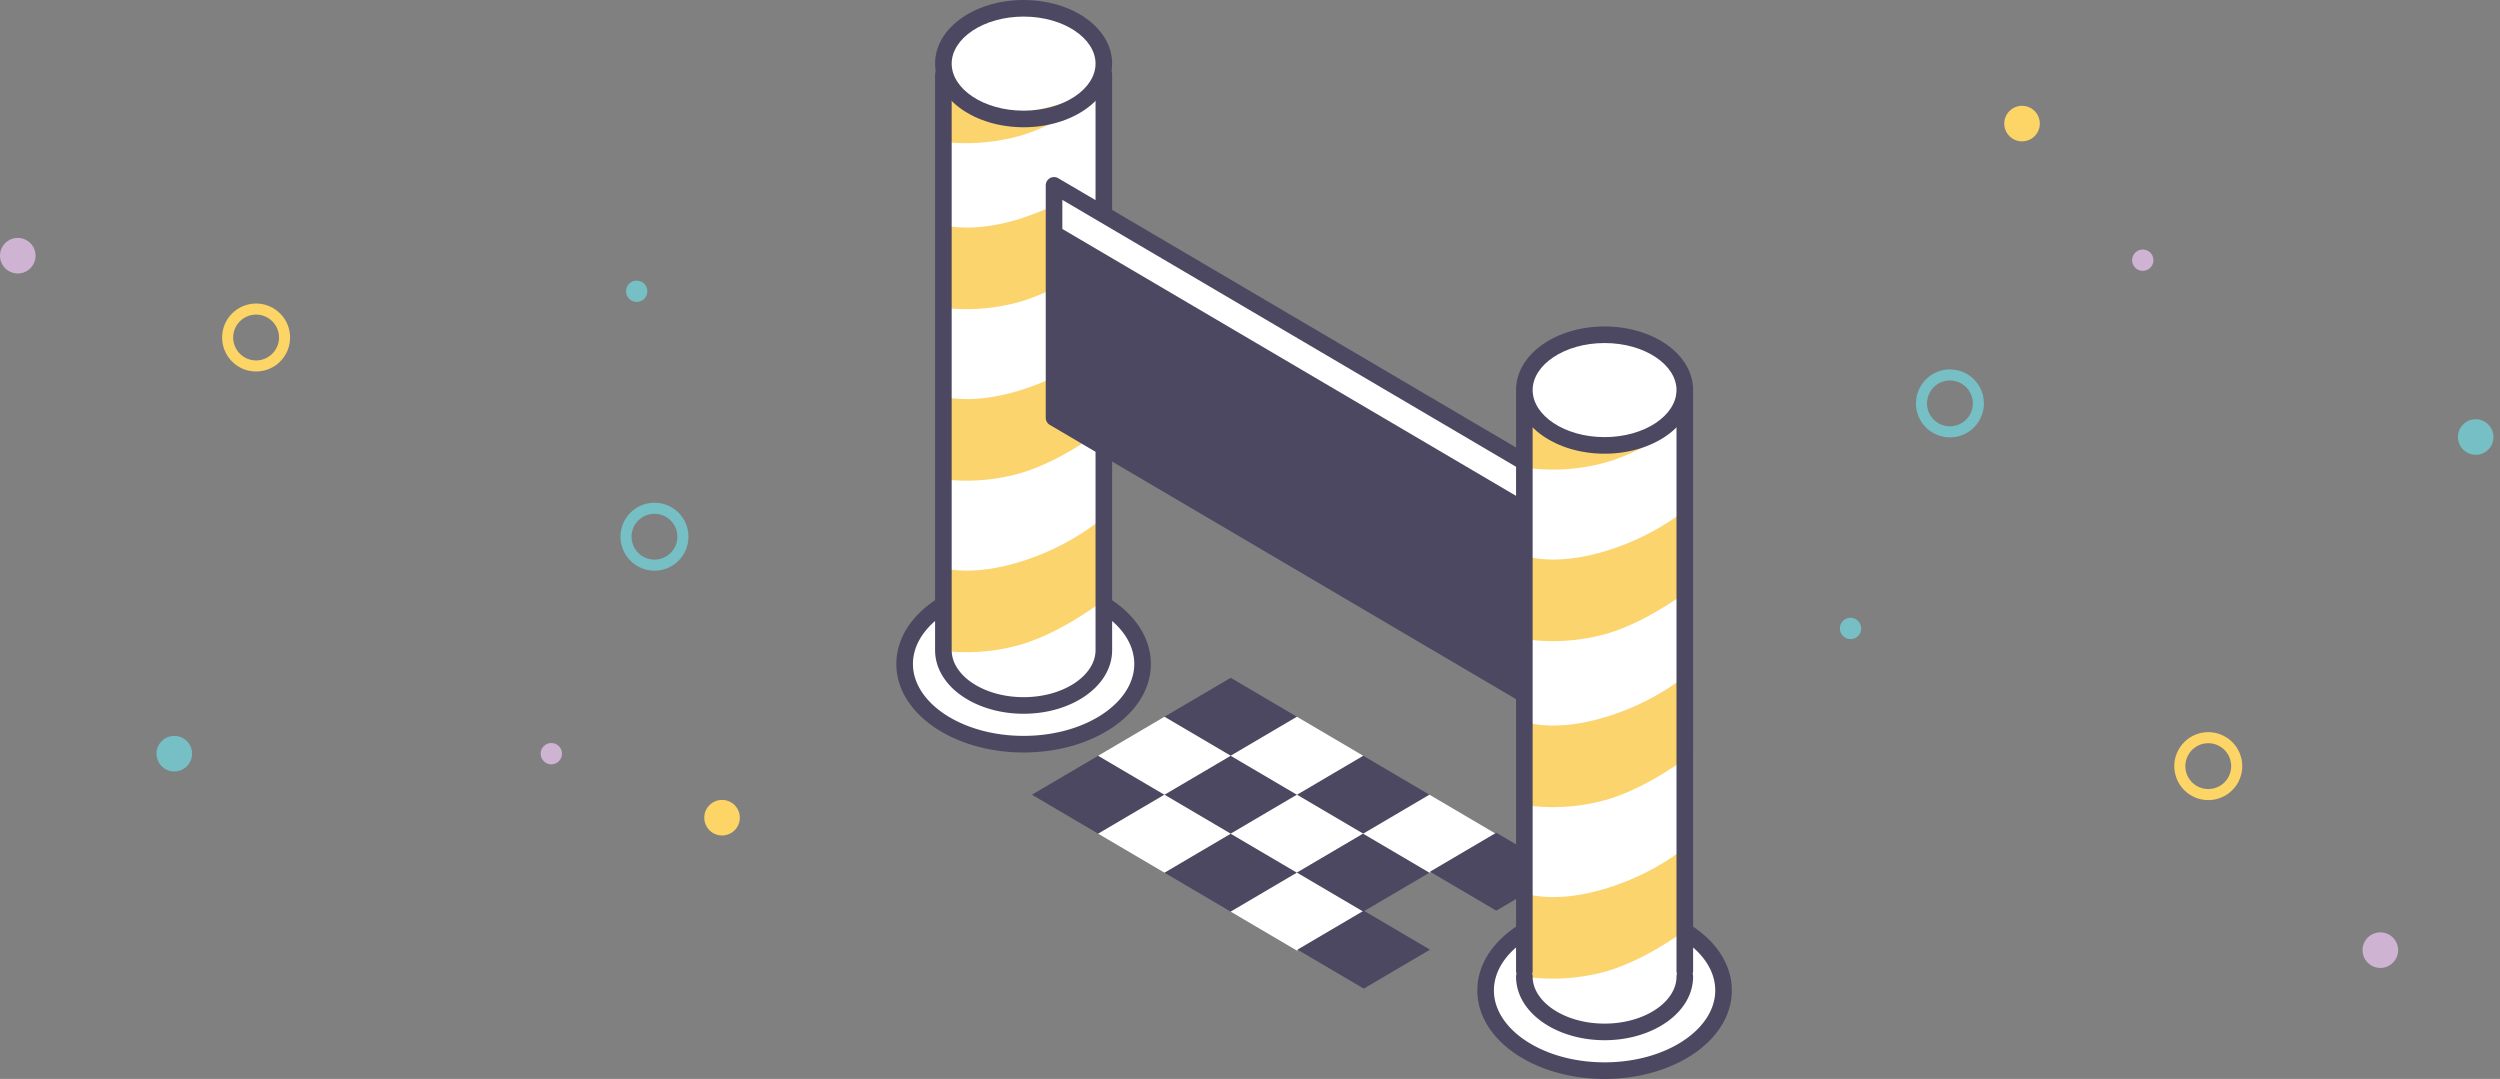 <svg xmlns="http://www.w3.org/2000/svg" viewBox="1993 2944 451.833 195"><rect x="1993" y="2944" width="451.833" height="195" fill="#808080" stroke="none"/><defs><style>.a,.b{fill:none;stroke-width:2px;}.a{stroke:#fcd566;}.b{stroke:#76bfc5;}.c{fill:#ceb3d3;}.d{fill:#76bfc5;}.e{fill:#fcd566;}.f,.i{fill:#4d4862;}.f,.g,.h{fill-rule:evenodd;}.g{fill:#fff;}.h{fill:#fbd46e;}</style></defs><g transform="translate(1510 2648)"><g transform="translate(483 339)"><circle class="a" cx="5.143" cy="5.143" r="5.143" transform="translate(41.143 12.857)"/><circle class="b" cx="5.143" cy="5.143" r="5.143" transform="translate(113.143 48.857)"/><circle class="c" cx="3.214" cy="3.214" r="3.214"/><circle class="d" cx="3.214" cy="3.214" r="3.214" transform="translate(28.286 90)"/><circle class="e" cx="3.214" cy="3.214" r="3.214" transform="translate(127.286 101.571)"/><circle class="d" cx="1.929" cy="1.929" r="1.929" transform="translate(113.143 7.714)"/><circle class="c" cx="1.929" cy="1.929" r="1.929" transform="translate(97.714 91.286)"/></g><g transform="matrix(-0.883, -0.469, 0.469, -0.883, 914.537, 472.067)"><circle class="a" cx="5.143" cy="5.143" r="5.143" transform="translate(41.143 12.857)"/><circle class="b" cx="5.143" cy="5.143" r="5.143" transform="translate(113.143 48.857)"/><circle class="c" cx="3.214" cy="3.214" r="3.214"/><circle class="d" cx="3.214" cy="3.214" r="3.214" transform="translate(28.286 90)"/><circle class="e" cx="3.214" cy="3.214" r="3.214" transform="translate(127.286 101.571)"/><circle class="d" cx="1.929" cy="1.929" r="1.929" transform="translate(113.143 7.714)"/><circle class="c" cx="1.929" cy="1.929" r="1.929" transform="translate(97.714 91.286)"/></g><g transform="translate(644.5 295.5)"><g transform="translate(-48 -33)"><g transform="translate(48 33)"><g transform="translate(25 123)"><path class="f" d="M0,27.044,11.975,20,23.95,27.044,11.975,34.088Z" transform="translate(0 -5.912)"/><path class="f" d="M34,7.044,45.975,0,57.95,7.044,45.975,14.088Z" transform="translate(-10.05)"/><path class="f" d="M34,27.044,45.975,20,57.95,27.044,45.975,34.088Z" transform="translate(-10.05 -5.912)"/><path class="g" d="M17,17.044,28.975,10,40.95,17.044,28.975,24.088Z" transform="translate(-5.025 -2.956)"/><path class="f" d="M34,47.044,45.975,40,57.95,47.044,45.975,54.088Z" transform="translate(-10.05 -11.824)"/><path class="f" d="M68,27.044,79.975,20,91.95,27.044,79.975,34.088Z" transform="translate(-20.1 -5.912)"/><path class="g" d="M51,37.044,62.975,30,74.95,37.044,62.975,44.088Z" transform="translate(-15.075 -8.868)"/><path class="g" d="M17,37.044,28.975,30,40.95,37.044,28.975,44.088Z" transform="translate(-5.025 -8.868)"/><path class="g" d="M51,17.044,62.975,10,74.95,17.044,62.975,24.088Z" transform="translate(-15.075 -2.956)"/><path class="f" d="M68,47.044,79.975,40,91.95,47.044,79.975,54.088Z" transform="translate(-20.1 -11.824)"/><path class="g" d="M51,57.044,62.975,50,74.95,57.044,62.975,64.088Z" transform="translate(-15.075 -14.78)"/><path class="g" d="M85,37.044,96.975,30l11.975,7.044L96.975,44.088Z" transform="translate(-25.126 -8.868)"/><path class="f" d="M0,27.044,11.975,20,23.95,27.044,11.975,34.088Z" transform="translate(48 22.088)"/><path class="f" d="M34,7.044,45.975,0,57.95,7.044,45.975,14.088Z" transform="translate(37.95 28)"/></g><path class="g" d="M4,115l5-5V12l1-5,8-5h9l8,3,3,8V39l76,45V70l3-6,7-2h8l9,3,2,6v99l5,3,2,6-1,6-7,6-13,3-11-2-7-3-4-8,1-8,6-5-1-42L38,81v29l5,4,2,6-2,8-7,4-11,3-10-1-8-4-5-7,1-6Z"/><path class="h" d="M8,103q6.315,1.605,14.642-.892A45.351,45.351,0,0,0,38,94v15q-8.175,5.952-15,8a35.9,35.9,0,0,1-15,1Z"/><path class="h" d="M8,72q6.315,1.605,14.642-.892A45.351,45.351,0,0,0,38,63V78q-8.175,5.952-15,8A35.9,35.9,0,0,1,8,87Z"/><path class="h" d="M8,41q6.315,1.605,14.642-.892A64.831,64.831,0,0,0,29.2,37.56Q30,49,30.354,51.873A39.634,39.634,0,0,1,23,55,35.9,35.9,0,0,1,8,56Z"/><path class="h" d="M8,11q5.393,9.079,10,10t20-4q-8.175,5.952-15,8A35.9,35.9,0,0,1,8,26Z"/><path class="h" d="M114,162q6.315,1.605,14.642-.892A45.351,45.351,0,0,0,144,153v15q-8.175,5.952-15,8a35.9,35.9,0,0,1-15,1Z"/><path class="h" d="M114,131q6.315,1.605,14.642-.892A45.351,45.351,0,0,0,144,122v15q-8.175,5.952-15,8a35.9,35.9,0,0,1-15,1Z"/><path class="h" d="M114,101q6.315,1.605,14.642-.892A45.351,45.351,0,0,0,144,92v15q-8.175,5.952-15,8a35.9,35.9,0,0,1-15,1Z"/><path class="h" d="M114,70q3,9,10,10t20-4q-8.175,5.952-15,8a35.9,35.9,0,0,1-15,1Z"/><path class="f" d="M29,76V41l85,50v35Z"/><path class="i" d="M112.5,177c0,6.5,7.257,11.5,16,11.5s16-5,16-11.5a1.5,1.5,0,0,0-3,0c0,4.55-5.727,8.5-13,8.5s-13-3.95-13-8.5a1.5,1.5,0,0,0-3,0Zm-73-59V82a1.5,1.5,0,0,0-3,0v36a1.5,1.5,0,0,0,3,0Zm0-79V14a1.5,1.5,0,0,0-3,0V39a1.5,1.5,0,0,0,3,0Zm-32,79c0,6.5,7.257,11.5,16,11.5s16-5,16-11.5a1.5,1.5,0,0,0-3,0c0,4.55-5.727,8.5-13,8.5s-13-3.95-13-8.5a1.5,1.5,0,0,0-3,0Zm105.422,49.7c-4.668,2.978-7.422,7.2-7.422,11.8,0,8.99,10.394,16,23,16s23-7.01,23-16c0-4.577-2.725-8.779-7.351-11.755a1.5,1.5,0,1,0-1.623,2.523c3.828,2.462,5.974,5.772,5.974,9.232,0,7.026-8.858,13-20,13s-20-5.974-20-13c0-3.479,2.17-6.806,6.035-9.271a1.5,1.5,0,0,0-1.613-2.529ZM7.99,108.656C3.282,111.636.5,115.876.5,120.5c0,8.99,10.394,16,23,16s23-7.01,23-16c0-4.6-2.752-8.819-7.416-11.8a1.5,1.5,0,0,0-1.614,2.529c3.862,2.465,6.03,5.791,6.03,9.268,0,7.026-8.858,13-20,13s-20-5.974-20-13c0-3.5,2.193-6.84,6.094-9.309a1.5,1.5,0,1,0-1.6-2.535ZM10.5,118V14a1.5,1.5,0,0,0-3,0V118a1.5,1.5,0,0,0,3,0Zm134,58V72a1.5,1.5,0,0,0-3,0V176a1.5,1.5,0,0,0,3,0ZM30.5,75.142V36.623l82.739,48.67a1.5,1.5,0,0,0,1.521-2.586l-85-50A1.5,1.5,0,0,0,27.5,34V76a1.5,1.5,0,0,0,.739,1.293l85,50a1.5,1.5,0,0,0,1.521-2.586ZM115.5,176V72a1.5,1.5,0,0,0-3,0V176a1.5,1.5,0,0,0,3,0Z"/><path class="f" d="M23.5,23.5c-8.743,0-16-5-16-11.5S14.757.5,23.5.5s16,5,16,11.5S32.243,23.5,23.5,23.5Zm0-3c7.273,0,13-3.95,13-8.5s-5.727-8.5-13-8.5-13,3.95-13,8.5S16.227,20.5,23.5,20.5Z"/><path class="f" d="M128.5,82.5c-8.743,0-16-5-16-11.5s7.257-11.5,16-11.5,16,5,16,11.5S137.243,82.5,128.5,82.5Zm0-3c7.273,0,13-3.95,13-8.5s-5.727-8.5-13-8.5-13,3.95-13,8.5S121.227,79.5,128.5,79.5Z"/></g></g></g></g></svg>